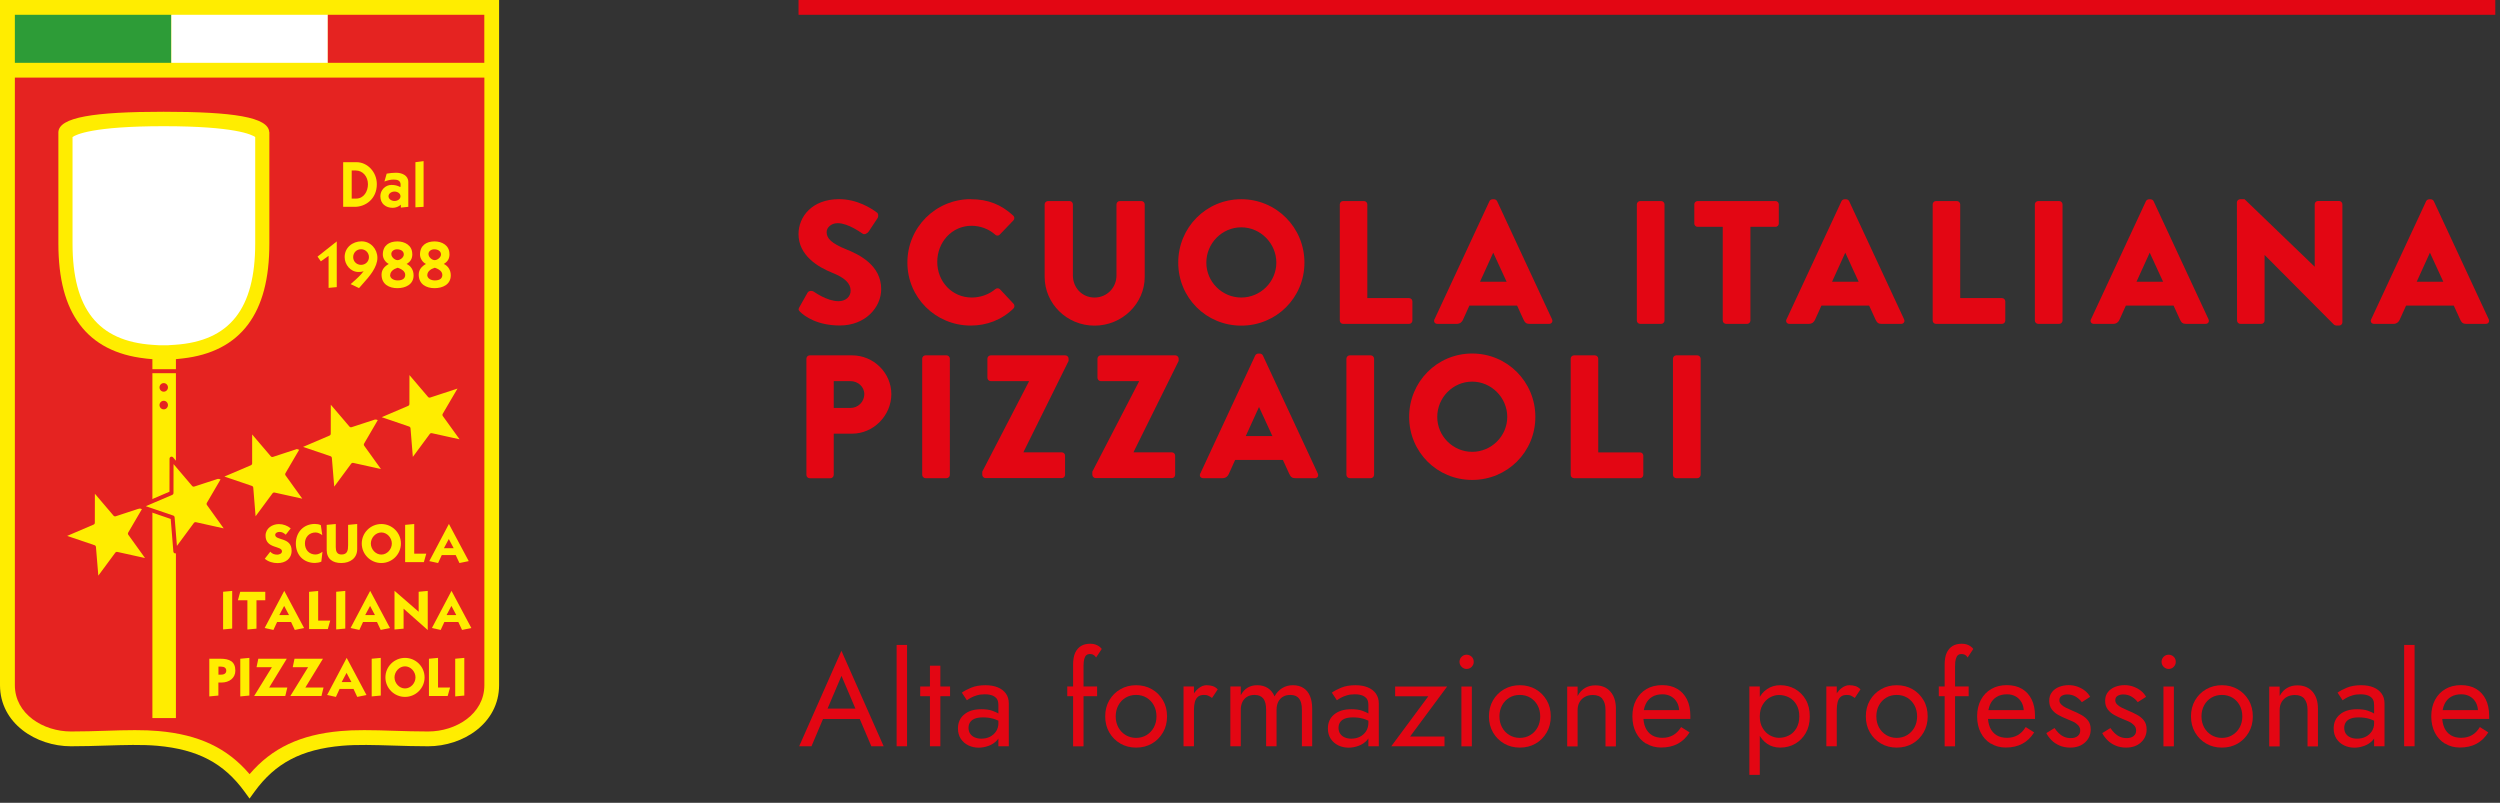 <svg xmlns="http://www.w3.org/2000/svg" width="355" height="114" viewBox="0 0 355 114" fill="none"><rect x="0" y="0" width="355" height="114" fill="#333333" stroke="none"/><g clip-path="url(#clip0_140_111)"><path d="M35.43 113.39L34.72 112.41C31.77 108.36 28.07 106.41 22.33 105.9C20.14 105.71 17.68 105.79 15.07 105.87C13.47 105.92 11.82 105.97 10.07 105.97C5.12 105.97 0 102.72 0 97.29V0H70.87V97.29C70.87 102.72 65.75 105.97 60.8 105.97C59.05 105.97 57.4 105.92 55.8 105.87C53.2 105.79 50.74 105.71 48.54 105.9C42.8 106.41 39.1 108.35 36.15 112.41L35.44 113.39H35.43Z" fill="#FFED00"></path><path d="M113.51 43.62L114.68 41.55C114.88 41.23 115.35 41.28 115.53 41.4C115.63 41.45 117.42 42.77 119.07 42.77C120.07 42.77 120.79 42.15 120.79 41.27C120.79 40.22 119.92 39.43 118.22 38.75C116.08 37.9 113.39 36.23 113.39 33.24C113.39 30.77 115.31 28.28 119.15 28.28C121.74 28.28 123.74 29.6 124.48 30.15C124.78 30.32 124.73 30.77 124.63 30.95L123.36 32.87C123.19 33.14 122.74 33.37 122.51 33.19C122.29 33.07 120.47 31.69 118.95 31.69C118.05 31.69 117.38 32.29 117.38 32.96C117.38 33.88 118.13 34.58 120.1 35.38C122.04 36.15 125.13 37.67 125.13 41.06C125.13 43.63 122.91 46.22 119.25 46.22C116.01 46.22 114.22 44.87 113.64 44.3C113.39 44.05 113.32 43.95 113.52 43.6L113.51 43.62Z" fill="#E30613"></path><path d="M137.84 28.29C140.33 28.29 142.18 29.06 143.87 30.61C144.09 30.81 144.09 31.11 143.89 31.31L141.95 33.33C141.78 33.5 141.5 33.5 141.33 33.33C140.41 32.51 139.19 32.06 137.97 32.06C135.15 32.06 133.09 34.4 133.09 37.19C133.09 39.98 135.18 42.25 138 42.25C139.17 42.25 140.44 41.83 141.34 41.05C141.51 40.9 141.84 40.9 141.99 41.07L143.93 43.14C144.1 43.31 144.08 43.64 143.91 43.81C142.22 45.45 140.07 46.23 137.85 46.23C132.87 46.23 128.85 42.27 128.85 37.28C128.85 32.29 132.86 28.28 137.85 28.28L137.84 28.29Z" fill="#E30613"></path><path d="M148.34 29.02C148.34 28.77 148.56 28.55 148.81 28.55H151.88C152.15 28.55 152.35 28.77 152.35 29.02V39.11C152.35 40.85 153.65 42.25 155.42 42.25C157.19 42.25 158.54 40.85 158.54 39.11V29.02C158.54 28.77 158.74 28.55 159.01 28.55H162.08C162.33 28.55 162.55 28.77 162.55 29.02V39.31C162.55 43.1 159.36 46.24 155.42 46.24C151.48 46.24 148.34 43.1 148.34 39.31V29.02Z" fill="#E30613"></path><path d="M176.26 28.29C181.24 28.29 185.23 32.3 185.23 37.29C185.23 42.28 181.24 46.24 176.26 46.24C171.28 46.24 167.31 42.28 167.31 37.29C167.31 32.3 171.27 28.29 176.26 28.29ZM176.26 42.25C179 42.25 181.24 40.01 181.24 37.29C181.24 34.57 179 32.28 176.26 32.28C173.52 32.28 171.3 34.55 171.3 37.29C171.3 40.03 173.54 42.25 176.26 42.25Z" fill="#E30613"></path><path d="M190.25 29.02C190.25 28.77 190.45 28.55 190.72 28.55H193.69C193.94 28.55 194.16 28.77 194.16 29.02V42.33H200.09C200.36 42.33 200.56 42.55 200.56 42.8V45.52C200.56 45.77 200.36 45.99 200.09 45.99H190.72C190.45 45.99 190.25 45.77 190.25 45.52V29.02Z" fill="#E30613"></path><path d="M203.7 45.34L211.5 28.57C211.57 28.42 211.75 28.3 211.92 28.3H212.17C212.34 28.3 212.52 28.42 212.59 28.57L220.39 45.34C220.54 45.66 220.34 45.99 219.97 45.99H217.2C216.75 45.99 216.55 45.84 216.33 45.37L215.43 43.4H208.65L207.75 45.39C207.63 45.69 207.35 45.99 206.85 45.99H204.11C203.74 45.99 203.54 45.67 203.69 45.34H203.7ZM213.94 40.01L212.05 35.9H212.03L210.16 40.01H213.95H213.94Z" fill="#E30613"></path><path d="M232.43 29.02C232.43 28.77 232.65 28.55 232.9 28.55H235.89C236.14 28.55 236.36 28.77 236.36 29.02V45.52C236.36 45.77 236.14 45.99 235.89 45.99H232.9C232.65 45.99 232.43 45.77 232.43 45.52V29.02Z" fill="#E30613"></path><path d="M244.62 32.21H241.06C240.79 32.21 240.59 31.99 240.59 31.74V29.02C240.59 28.77 240.79 28.55 241.06 28.55H252.12C252.39 28.55 252.59 28.77 252.59 29.02V31.74C252.59 31.99 252.39 32.21 252.12 32.21H248.56V45.52C248.56 45.77 248.34 45.99 248.09 45.99H245.1C244.85 45.99 244.63 45.77 244.63 45.52V32.21H244.62Z" fill="#E30613"></path><path d="M253.69 45.34L261.49 28.57C261.56 28.42 261.74 28.3 261.91 28.3H262.16C262.33 28.3 262.51 28.42 262.58 28.57L270.38 45.34C270.53 45.66 270.33 45.99 269.96 45.99H267.19C266.74 45.99 266.54 45.84 266.32 45.37L265.42 43.4H258.64L257.74 45.39C257.62 45.69 257.34 45.99 256.84 45.99H254.1C253.73 45.99 253.53 45.67 253.68 45.34H253.69ZM263.93 40.01L262.04 35.9H262.02L260.15 40.01H263.94H263.93Z" fill="#E30613"></path><path d="M274.44 29.02C274.44 28.77 274.64 28.55 274.91 28.55H277.88C278.13 28.55 278.35 28.77 278.35 29.02V42.33H284.28C284.55 42.33 284.75 42.55 284.75 42.8V45.52C284.75 45.77 284.55 45.99 284.28 45.99H274.91C274.64 45.99 274.44 45.77 274.44 45.52V29.02Z" fill="#E30613"></path><path d="M288.95 29.02C288.95 28.77 289.17 28.55 289.42 28.55H292.41C292.66 28.55 292.88 28.77 292.88 29.02V45.52C292.88 45.77 292.66 45.99 292.41 45.99H289.42C289.17 45.99 288.95 45.77 288.95 45.52V29.02Z" fill="#E30613"></path><path d="M296.92 45.34L304.72 28.57C304.79 28.42 304.97 28.3 305.14 28.3H305.39C305.56 28.3 305.74 28.42 305.81 28.57L313.61 45.34C313.76 45.66 313.56 45.99 313.19 45.99H310.42C309.97 45.99 309.77 45.84 309.55 45.37L308.65 43.4H301.87L300.97 45.39C300.85 45.69 300.57 45.99 300.07 45.99H297.33C296.96 45.99 296.76 45.67 296.91 45.34H296.92ZM307.16 40.01L305.27 35.9H305.25L303.38 40.01H307.17H307.16Z" fill="#E30613"></path><path d="M317.64 28.74C317.64 28.49 317.86 28.29 318.11 28.29H318.73L328.67 37.86H328.69V29.01C328.69 28.76 328.89 28.54 329.16 28.54H332.15C332.4 28.54 332.62 28.76 332.62 29.01V45.78C332.62 46.03 332.4 46.23 332.15 46.23H331.75C331.68 46.23 331.48 46.16 331.43 46.11L321.59 36.22H321.57V45.52C321.57 45.77 321.37 45.99 321.1 45.99H318.13C317.88 45.99 317.66 45.77 317.66 45.52L317.64 28.75V28.74Z" fill="#E30613"></path><path d="M336.71 45.34L344.51 28.57C344.58 28.42 344.76 28.3 344.93 28.3H345.18C345.35 28.3 345.53 28.42 345.6 28.57L353.4 45.34C353.55 45.66 353.35 45.99 352.98 45.99H350.21C349.76 45.99 349.56 45.84 349.34 45.37L348.44 43.4H341.66L340.76 45.39C340.64 45.69 340.36 45.99 339.86 45.99H337.12C336.75 45.99 336.55 45.67 336.7 45.34H336.71ZM346.95 40.01L345.06 35.9H345.04L343.17 40.01H346.96H346.95Z" fill="#E30613"></path><path d="M114.51 50.93C114.51 50.68 114.71 50.46 114.98 50.46H120.99C124.06 50.46 126.57 52.95 126.57 55.97C126.57 58.99 124.05 61.58 121.01 61.58H118.39V67.44C118.39 67.69 118.17 67.91 117.92 67.91H114.98C114.71 67.91 114.51 67.69 114.51 67.44V50.94V50.93ZM120.76 57.93C121.83 57.93 122.73 57.08 122.73 55.96C122.73 54.91 121.83 54.12 120.76 54.12H118.39V57.93H120.76Z" fill="#E30613"></path><path d="M130.95 50.93C130.95 50.68 131.17 50.46 131.42 50.46H134.41C134.66 50.46 134.88 50.68 134.88 50.93V67.43C134.88 67.68 134.66 67.9 134.41 67.9H131.42C131.17 67.9 130.95 67.68 130.95 67.43V50.93Z" fill="#E30613"></path><path d="M139.48 66.98L146.11 54.17V54.12H140.68C140.43 54.12 140.21 53.9 140.21 53.65V50.93C140.21 50.68 140.43 50.46 140.68 50.46H151.27C151.52 50.46 151.74 50.68 151.74 50.93V51.25L145.34 64.18V64.23H150.77C151.04 64.23 151.24 64.45 151.24 64.7V67.42C151.24 67.67 151.04 67.89 150.77 67.89H139.95C139.7 67.89 139.48 67.67 139.48 67.42V66.97V66.98Z" fill="#E30613"></path><path d="M155.11 66.98L161.74 54.17V54.12H156.31C156.06 54.12 155.84 53.9 155.84 53.65V50.93C155.84 50.68 156.06 50.46 156.31 50.46H166.9C167.15 50.46 167.37 50.68 167.37 50.93V51.25L160.97 64.18V64.23H166.4C166.67 64.23 166.87 64.45 166.87 64.7V67.42C166.87 67.67 166.67 67.89 166.4 67.89H155.58C155.33 67.89 155.11 67.67 155.11 67.42V66.97V66.98Z" fill="#E30613"></path><path d="M170.44 67.25L178.24 50.48C178.31 50.33 178.49 50.21 178.66 50.21H178.91C179.08 50.21 179.26 50.33 179.33 50.48L187.13 67.25C187.28 67.57 187.08 67.9 186.71 67.9H183.94C183.49 67.9 183.29 67.75 183.07 67.28L182.17 65.31H175.39L174.49 67.3C174.37 67.6 174.09 67.9 173.59 67.9H170.85C170.48 67.9 170.28 67.58 170.43 67.25H170.44ZM180.68 61.92L178.79 57.81H178.77L176.9 61.92H180.69H180.68Z" fill="#E30613"></path><path d="M191.19 50.93C191.19 50.68 191.41 50.46 191.66 50.46H194.65C194.9 50.46 195.12 50.68 195.12 50.93V67.43C195.12 67.68 194.9 67.9 194.65 67.9H191.66C191.41 67.9 191.19 67.68 191.19 67.43V50.93Z" fill="#E30613"></path><path d="M209.05 50.2C214.03 50.2 218.02 54.21 218.02 59.2C218.02 64.19 214.03 68.15 209.05 68.15C204.07 68.15 200.1 64.19 200.1 59.2C200.1 54.21 204.06 50.2 209.05 50.2ZM209.05 64.16C211.79 64.16 214.03 61.92 214.03 59.2C214.03 56.48 211.79 54.19 209.05 54.19C206.31 54.19 204.09 56.46 204.09 59.2C204.09 61.94 206.33 64.16 209.05 64.16Z" fill="#E30613"></path><path d="M223.04 50.93C223.04 50.68 223.24 50.46 223.51 50.46H226.48C226.73 50.46 226.95 50.68 226.95 50.93V64.24H232.88C233.15 64.24 233.35 64.46 233.35 64.71V67.43C233.35 67.68 233.15 67.9 232.88 67.9H223.51C223.24 67.9 223.04 67.68 223.04 67.43V50.93Z" fill="#E30613"></path><path d="M237.56 50.93C237.56 50.68 237.78 50.46 238.03 50.46H241.02C241.27 50.46 241.49 50.68 241.49 50.93V67.43C241.49 67.68 241.27 67.9 241.02 67.9H238.03C237.78 67.9 237.56 67.68 237.56 67.43V50.93Z" fill="#E30613"></path><path d="M117.3 101.1L117.15 101.43L115.23 105.97H113.48L119.48 92.41L125.48 105.97H123.73L121.85 101.54L121.7 101.17L119.49 95.97L117.31 101.1H117.3ZM116.65 100.62H122.37L122.92 102.1H116.09L116.64 100.62H116.65Z" fill="#E30613"></path><path d="M128.8 91.58V105.97H127.32V91.58H128.8Z" fill="#E30613"></path><path d="M134.91 97.48V98.86H130.67V97.48H134.91ZM133.53 94.53V105.97H132.05V94.53H133.53Z" fill="#E30613"></path><path d="M137.76 104.18C137.91 104.41 138.13 104.59 138.41 104.71C138.69 104.83 139 104.89 139.36 104.89C139.82 104.89 140.22 104.8 140.59 104.61C140.95 104.43 141.24 104.16 141.46 103.83C141.67 103.49 141.78 103.1 141.78 102.66L142.07 103.77C142.07 104.31 141.91 104.76 141.58 105.12C141.25 105.48 140.85 105.74 140.38 105.91C139.91 106.08 139.44 106.17 138.97 106.17C138.45 106.17 137.97 106.06 137.52 105.85C137.07 105.63 136.71 105.32 136.44 104.92C136.17 104.51 136.03 104.02 136.03 103.44C136.03 102.62 136.32 101.95 136.91 101.46C137.49 100.96 138.31 100.71 139.35 100.71C139.96 100.71 140.48 100.78 140.89 100.92C141.3 101.06 141.63 101.22 141.88 101.4C142.13 101.58 142.29 101.72 142.38 101.83V102.7C141.95 102.41 141.51 102.19 141.05 102.06C140.59 101.93 140.11 101.87 139.59 101.87C139.11 101.87 138.72 101.93 138.42 102.05C138.12 102.17 137.89 102.34 137.75 102.57C137.6 102.79 137.53 103.06 137.53 103.36C137.53 103.66 137.61 103.96 137.76 104.19V104.18ZM136.59 98.35C136.91 98.12 137.35 97.88 137.91 97.65C138.47 97.42 139.14 97.3 139.93 97.3C140.59 97.3 141.18 97.4 141.67 97.6C142.17 97.8 142.56 98.1 142.83 98.48C143.11 98.86 143.25 99.33 143.25 99.88V105.97H141.77V100.08C141.77 99.79 141.72 99.54 141.62 99.35C141.52 99.16 141.38 99.01 141.2 98.9C141.02 98.79 140.82 98.71 140.58 98.66C140.35 98.61 140.1 98.59 139.84 98.59C139.42 98.59 139.04 98.64 138.71 98.74C138.37 98.84 138.09 98.96 137.85 99.09C137.62 99.23 137.43 99.34 137.3 99.44L136.58 98.35H136.59Z" fill="#E30613"></path><path d="M155.79 97.48V98.86H151.55V97.48H155.79ZM155.21 92.95C155.04 92.9 154.89 92.87 154.74 92.87C154.56 92.87 154.4 92.92 154.27 93.03C154.14 93.13 154.04 93.31 153.97 93.56C153.9 93.81 153.86 94.13 153.86 94.54V105.98H152.38V94.36C152.38 93.68 152.48 93.13 152.67 92.7C152.87 92.27 153.15 91.95 153.51 91.73C153.87 91.51 154.31 91.41 154.83 91.41C155.1 91.41 155.34 91.45 155.55 91.52C155.76 91.59 155.94 91.69 156.09 91.8C156.24 91.91 156.36 92.03 156.45 92.15L155.64 93.37C155.52 93.16 155.37 93.03 155.21 92.97V92.95Z" fill="#E30613"></path><path d="M157.52 99.44C157.91 98.78 158.43 98.25 159.1 97.87C159.76 97.49 160.51 97.3 161.33 97.3C162.15 97.3 162.91 97.49 163.57 97.87C164.23 98.25 164.75 98.77 165.14 99.44C165.53 100.1 165.72 100.87 165.72 101.73C165.72 102.59 165.53 103.34 165.14 104.01C164.75 104.68 164.23 105.21 163.57 105.59C162.91 105.97 162.16 106.16 161.33 106.16C160.5 106.16 159.76 105.97 159.1 105.59C158.44 105.21 157.91 104.68 157.52 104.01C157.13 103.34 156.94 102.58 156.94 101.73C156.94 100.88 157.13 100.11 157.52 99.44ZM158.81 103.3C159.06 103.76 159.41 104.11 159.84 104.38C160.28 104.64 160.77 104.78 161.32 104.78C161.87 104.78 162.37 104.65 162.81 104.38C163.25 104.11 163.59 103.76 163.84 103.3C164.09 102.84 164.22 102.32 164.22 101.73C164.22 101.14 164.09 100.61 163.84 100.15C163.59 99.69 163.24 99.33 162.81 99.07C162.37 98.81 161.88 98.68 161.32 98.68C160.76 98.68 160.27 98.81 159.84 99.07C159.4 99.33 159.06 99.69 158.81 100.15C158.56 100.61 158.43 101.14 158.43 101.73C158.43 102.32 158.56 102.84 158.81 103.3Z" fill="#E30613"></path><path d="M169.54 105.97H168.06V97.48H169.54V105.97ZM171.57 98.78C171.41 98.71 171.21 98.68 170.96 98.68C170.59 98.68 170.3 98.77 170.09 98.96C169.88 99.15 169.74 99.4 169.66 99.72C169.58 100.04 169.54 100.4 169.54 100.81H168.88C168.88 100.13 169 99.53 169.24 99.01C169.48 98.49 169.79 98.07 170.17 97.76C170.55 97.45 170.94 97.3 171.33 97.3C171.64 97.3 171.92 97.34 172.19 97.42C172.45 97.5 172.7 97.66 172.92 97.89L172.11 99.11C171.91 98.96 171.73 98.86 171.57 98.79V98.78Z" fill="#E30613"></path><path d="M186.35 105.97H184.87V100.8C184.87 100.07 184.74 99.54 184.47 99.2C184.21 98.86 183.8 98.68 183.24 98.68C182.83 98.68 182.48 98.76 182.19 98.93C181.9 99.1 181.67 99.34 181.51 99.66C181.35 99.98 181.27 100.36 181.27 100.8V105.97H179.79V100.8C179.79 100.07 179.66 99.54 179.39 99.2C179.12 98.86 178.72 98.68 178.16 98.68C177.75 98.68 177.4 98.76 177.11 98.93C176.82 99.1 176.59 99.34 176.43 99.66C176.27 99.98 176.19 100.36 176.19 100.8V105.97H174.71V97.48H176.19V98.72C176.45 98.24 176.77 97.88 177.16 97.65C177.55 97.42 178 97.3 178.53 97.3C179.12 97.3 179.63 97.44 180.05 97.72C180.47 98 180.78 98.39 180.98 98.89C181.27 98.36 181.64 97.97 182.09 97.7C182.54 97.43 183.04 97.3 183.6 97.3C184.16 97.3 184.67 97.43 185.08 97.69C185.49 97.95 185.8 98.33 186.01 98.82C186.22 99.31 186.33 99.92 186.33 100.62V105.97H186.35Z" fill="#E30613"></path><path d="M190.3 104.18C190.45 104.41 190.67 104.59 190.94 104.71C191.22 104.83 191.53 104.89 191.89 104.89C192.35 104.89 192.75 104.8 193.12 104.61C193.48 104.43 193.77 104.16 193.99 103.83C194.2 103.49 194.31 103.1 194.31 102.66L194.6 103.77C194.6 104.31 194.44 104.76 194.11 105.12C193.78 105.48 193.38 105.74 192.91 105.91C192.44 106.08 191.97 106.17 191.5 106.17C190.98 106.17 190.5 106.06 190.05 105.85C189.6 105.63 189.24 105.32 188.97 104.92C188.7 104.51 188.56 104.02 188.56 103.44C188.56 102.62 188.85 101.95 189.44 101.46C190.03 100.97 190.84 100.71 191.89 100.71C192.5 100.71 193.02 100.78 193.43 100.92C193.84 101.06 194.17 101.22 194.42 101.4C194.67 101.58 194.83 101.72 194.92 101.83V102.7C194.49 102.41 194.05 102.19 193.59 102.06C193.13 101.93 192.65 101.87 192.13 101.87C191.65 101.87 191.26 101.93 190.96 102.05C190.66 102.17 190.43 102.34 190.29 102.57C190.14 102.79 190.07 103.06 190.07 103.36C190.07 103.66 190.15 103.96 190.3 104.19V104.18ZM189.13 98.35C189.45 98.12 189.89 97.88 190.45 97.65C191.01 97.42 191.68 97.3 192.47 97.3C193.14 97.3 193.72 97.4 194.21 97.6C194.71 97.8 195.1 98.1 195.37 98.48C195.64 98.86 195.79 99.33 195.79 99.88V105.97H194.31V100.08C194.31 99.79 194.26 99.54 194.16 99.35C194.06 99.16 193.92 99.01 193.74 98.9C193.56 98.79 193.36 98.71 193.12 98.66C192.89 98.61 192.64 98.59 192.38 98.59C191.96 98.59 191.58 98.64 191.25 98.74C190.91 98.84 190.63 98.96 190.39 99.09C190.16 99.23 189.97 99.34 189.84 99.44L189.12 98.35H189.13Z" fill="#E30613"></path><path d="M198.11 98.87V97.49H205.49L200.23 104.59H205.12V105.97H197.56L202.82 98.87H198.11Z" fill="#E30613"></path><path d="M207.55 93.26C207.75 93.06 207.99 92.97 208.26 92.97C208.54 92.97 208.78 93.07 208.98 93.26C209.18 93.46 209.27 93.7 209.27 93.98C209.27 94.26 209.17 94.49 208.98 94.69C208.78 94.89 208.54 94.99 208.26 94.99C207.98 94.99 207.75 94.89 207.55 94.69C207.35 94.49 207.25 94.25 207.25 93.98C207.25 93.71 207.35 93.46 207.55 93.26ZM209 97.49V105.98H207.52V97.49H209Z" fill="#E30613"></path><path d="M212.01 99.44C212.4 98.78 212.92 98.25 213.59 97.87C214.26 97.49 215 97.3 215.82 97.3C216.64 97.3 217.4 97.49 218.06 97.87C218.72 98.25 219.24 98.77 219.63 99.44C220.02 100.1 220.21 100.87 220.21 101.73C220.21 102.59 220.02 103.34 219.63 104.01C219.24 104.68 218.72 105.21 218.06 105.59C217.4 105.97 216.65 106.16 215.82 106.16C214.99 106.16 214.25 105.97 213.59 105.59C212.93 105.21 212.4 104.68 212.01 104.01C211.62 103.34 211.43 102.58 211.43 101.73C211.43 100.88 211.62 100.11 212.01 99.44ZM213.3 103.3C213.55 103.76 213.9 104.11 214.33 104.38C214.77 104.64 215.26 104.78 215.81 104.78C216.36 104.78 216.86 104.65 217.3 104.38C217.74 104.12 218.08 103.76 218.33 103.3C218.58 102.84 218.71 102.32 218.71 101.73C218.71 101.14 218.58 100.61 218.33 100.15C218.08 99.69 217.73 99.33 217.3 99.07C216.86 98.81 216.37 98.68 215.81 98.68C215.25 98.68 214.76 98.81 214.33 99.07C213.89 99.33 213.55 99.69 213.3 100.15C213.05 100.61 212.92 101.14 212.92 101.73C212.92 102.32 213.05 102.84 213.3 103.3Z" fill="#E30613"></path><path d="M227.53 99.22C227.22 98.86 226.77 98.69 226.18 98.69C225.75 98.69 225.37 98.78 225.05 98.96C224.72 99.14 224.47 99.39 224.29 99.71C224.11 100.03 224.02 100.4 224.02 100.82V105.99H222.54V97.5H224.02V98.83C224.3 98.31 224.66 97.93 225.08 97.69C225.51 97.44 225.99 97.32 226.55 97.32C227.45 97.32 228.16 97.62 228.68 98.21C229.2 98.8 229.46 99.62 229.46 100.64V105.99H227.98V100.82C227.98 100.12 227.83 99.59 227.52 99.23L227.53 99.22Z" fill="#E30613"></path><path d="M233.73 105.59C233.12 105.21 232.65 104.7 232.31 104.03C231.97 103.36 231.8 102.6 231.8 101.72C231.8 100.84 231.97 100.06 232.33 99.39C232.68 98.73 233.17 98.21 233.81 97.84C234.44 97.47 235.18 97.29 236.02 97.29C236.86 97.29 237.57 97.46 238.17 97.82C238.77 98.17 239.22 98.67 239.55 99.32C239.87 99.97 240.03 100.75 240.03 101.64C240.03 101.73 240.03 101.82 240.03 101.91C240.03 102 240.03 102.06 240.03 102.09H232.78V100.84H238.87L238.28 101.69C238.32 101.63 238.35 101.53 238.39 101.4C238.43 101.27 238.45 101.16 238.45 101.08C238.45 100.58 238.35 100.14 238.15 99.77C237.95 99.4 237.67 99.11 237.31 98.9C236.95 98.69 236.53 98.59 236.06 98.59C235.49 98.59 235.01 98.71 234.61 98.95C234.21 99.19 233.9 99.53 233.69 99.98C233.47 100.43 233.36 100.98 233.35 101.63C233.35 102.3 233.45 102.86 233.66 103.33C233.87 103.8 234.18 104.15 234.58 104.4C234.99 104.65 235.48 104.77 236.06 104.77C236.64 104.77 237.15 104.64 237.59 104.39C238.03 104.14 238.41 103.75 238.72 103.24L239.92 104C239.48 104.71 238.92 105.25 238.25 105.61C237.58 105.97 236.79 106.15 235.88 106.15C235.09 106.15 234.39 105.96 233.79 105.59H233.73Z" fill="#E30613"></path><path d="M248.41 110.03V97.48H249.89V110.03H248.41ZM256.42 104.09C256.04 104.75 255.53 105.26 254.9 105.62C254.27 105.98 253.56 106.16 252.79 106.16C252.09 106.16 251.47 105.98 250.94 105.62C250.41 105.26 249.99 104.75 249.68 104.09C249.38 103.43 249.23 102.64 249.23 101.73C249.23 100.82 249.38 100.02 249.68 99.36C249.98 98.7 250.4 98.19 250.94 97.84C251.48 97.48 252.09 97.3 252.79 97.3C253.57 97.3 254.27 97.48 254.9 97.84C255.53 98.2 256.04 98.7 256.42 99.36C256.8 100.02 256.99 100.81 256.99 101.73C256.99 102.65 256.8 103.43 256.42 104.09ZM255.1 100.07C254.84 99.61 254.48 99.27 254.05 99.04C253.61 98.81 253.13 98.69 252.6 98.69C252.17 98.69 251.75 98.81 251.33 99.04C250.91 99.27 250.57 99.62 250.3 100.07C250.03 100.53 249.89 101.08 249.89 101.73C249.89 102.38 250.02 102.94 250.3 103.39C250.57 103.85 250.91 104.19 251.33 104.42C251.75 104.65 252.17 104.77 252.6 104.77C253.13 104.77 253.61 104.65 254.05 104.42C254.49 104.19 254.84 103.84 255.1 103.39C255.36 102.94 255.5 102.38 255.5 101.73C255.5 101.08 255.37 100.52 255.1 100.07Z" fill="#E30613"></path><path d="M260.82 105.97H259.34V97.48H260.82V105.97ZM262.85 98.78C262.69 98.71 262.49 98.68 262.24 98.68C261.87 98.68 261.58 98.77 261.37 98.96C261.16 99.14 261.02 99.4 260.94 99.72C260.86 100.04 260.82 100.4 260.82 100.81H260.15C260.15 100.13 260.27 99.53 260.51 99.01C260.75 98.49 261.06 98.07 261.44 97.76C261.82 97.45 262.21 97.3 262.6 97.3C262.91 97.3 263.19 97.34 263.46 97.42C263.72 97.5 263.97 97.66 264.19 97.89L263.38 99.11C263.18 98.96 263 98.86 262.84 98.79L262.85 98.78Z" fill="#E30613"></path><path d="M265.53 99.44C265.92 98.78 266.44 98.25 267.11 97.87C267.77 97.49 268.52 97.3 269.34 97.3C270.16 97.3 270.92 97.49 271.58 97.87C272.24 98.25 272.76 98.77 273.15 99.44C273.54 100.1 273.73 100.87 273.73 101.73C273.73 102.59 273.54 103.34 273.15 104.01C272.76 104.68 272.24 105.21 271.58 105.59C270.92 105.97 270.17 106.16 269.34 106.16C268.51 106.16 267.77 105.97 267.11 105.59C266.45 105.21 265.92 104.68 265.53 104.01C265.14 103.34 264.95 102.58 264.95 101.73C264.95 100.88 265.14 100.11 265.53 99.44ZM266.82 103.3C267.07 103.76 267.42 104.11 267.85 104.38C268.29 104.64 268.78 104.78 269.33 104.78C269.88 104.78 270.38 104.65 270.82 104.38C271.26 104.11 271.6 103.76 271.85 103.3C272.1 102.84 272.23 102.32 272.23 101.73C272.23 101.14 272.1 100.61 271.85 100.15C271.6 99.69 271.25 99.33 270.82 99.07C270.38 98.81 269.89 98.68 269.33 98.68C268.77 98.68 268.28 98.81 267.85 99.07C267.41 99.33 267.07 99.69 266.82 100.15C266.57 100.61 266.44 101.14 266.44 101.73C266.44 102.32 266.57 102.84 266.82 103.3Z" fill="#E30613"></path><path d="M279.55 97.48V98.86H275.31V97.48H279.55ZM278.97 92.95C278.8 92.9 278.65 92.87 278.5 92.87C278.32 92.87 278.16 92.92 278.03 93.03C277.9 93.14 277.8 93.31 277.73 93.56C277.66 93.81 277.62 94.13 277.62 94.54V105.98H276.14V94.36C276.14 93.68 276.24 93.13 276.43 92.7C276.63 92.27 276.91 91.95 277.27 91.73C277.63 91.51 278.07 91.41 278.59 91.41C278.86 91.41 279.1 91.45 279.31 91.52C279.52 91.59 279.7 91.69 279.85 91.8C280 91.91 280.12 92.03 280.21 92.15L279.4 93.37C279.28 93.16 279.13 93.03 278.97 92.97V92.95Z" fill="#E30613"></path><path d="M282.68 105.59C282.07 105.21 281.6 104.7 281.26 104.03C280.92 103.36 280.75 102.6 280.75 101.72C280.75 100.84 280.93 100.06 281.28 99.39C281.63 98.73 282.12 98.21 282.76 97.84C283.39 97.47 284.13 97.29 284.97 97.29C285.81 97.29 286.52 97.46 287.12 97.82C287.72 98.17 288.17 98.67 288.49 99.32C288.81 99.97 288.97 100.75 288.97 101.64C288.97 101.73 288.97 101.82 288.97 101.91C288.97 102 288.97 102.06 288.97 102.09H281.72V100.84H287.81L287.22 101.69C287.26 101.63 287.29 101.53 287.33 101.4C287.37 101.27 287.38 101.16 287.38 101.08C287.38 100.58 287.28 100.14 287.08 99.77C286.88 99.4 286.6 99.11 286.24 98.9C285.88 98.69 285.47 98.59 284.99 98.59C284.42 98.59 283.94 98.71 283.54 98.95C283.14 99.19 282.83 99.53 282.62 99.98C282.41 100.43 282.29 100.98 282.28 101.63C282.28 102.3 282.38 102.86 282.59 103.33C282.8 103.8 283.11 104.15 283.51 104.4C283.92 104.65 284.41 104.77 284.99 104.77C285.57 104.77 286.08 104.64 286.52 104.39C286.96 104.14 287.34 103.75 287.65 103.24L288.85 104C288.41 104.71 287.85 105.25 287.18 105.61C286.51 105.97 285.72 106.15 284.81 106.15C284.02 106.15 283.32 105.96 282.72 105.59H282.68Z" fill="#E30613"></path><path d="M292.32 104.09C292.54 104.31 292.8 104.49 293.09 104.62C293.38 104.75 293.7 104.81 294.04 104.81C294.46 104.81 294.79 104.72 295.03 104.52C295.27 104.33 295.39 104.07 295.39 103.74C295.39 103.45 295.3 103.2 295.1 102.99C294.91 102.79 294.67 102.61 294.37 102.47C294.07 102.33 293.76 102.2 293.43 102.07C293.06 101.92 292.69 101.75 292.31 101.54C291.93 101.34 291.62 101.07 291.37 100.75C291.12 100.42 290.99 100.02 290.99 99.52C290.99 99.02 291.12 98.6 291.39 98.27C291.65 97.94 292 97.69 292.42 97.53C292.84 97.37 293.28 97.29 293.74 97.29C294.2 97.29 294.62 97.36 295.02 97.51C295.42 97.66 295.77 97.85 296.08 98.1C296.39 98.35 296.63 98.63 296.8 98.95L295.62 99.71C295.39 99.39 295.09 99.13 294.74 98.92C294.39 98.71 293.99 98.61 293.55 98.61C293.24 98.61 292.98 98.68 292.76 98.81C292.54 98.95 292.43 99.15 292.43 99.44C292.43 99.66 292.52 99.86 292.69 100.03C292.86 100.2 293.08 100.36 293.35 100.49C293.62 100.62 293.9 100.75 294.2 100.88C294.69 101.08 295.14 101.29 295.55 101.52C295.96 101.75 296.28 102.02 296.52 102.34C296.76 102.66 296.88 103.07 296.88 103.58C296.88 104.32 296.61 104.93 296.08 105.42C295.55 105.91 294.84 106.16 293.97 106.16C293.4 106.16 292.89 106.06 292.44 105.86C291.98 105.66 291.6 105.4 291.29 105.08C290.98 104.76 290.74 104.43 290.58 104.1L291.74 103.38C291.91 103.64 292.11 103.88 292.33 104.1L292.32 104.09Z" fill="#E30613"></path><path d="M300.26 104.09C300.48 104.31 300.74 104.49 301.03 104.62C301.32 104.75 301.64 104.81 301.98 104.81C302.4 104.81 302.73 104.72 302.97 104.52C303.21 104.33 303.33 104.07 303.33 103.74C303.33 103.45 303.24 103.2 303.04 102.99C302.85 102.79 302.61 102.61 302.31 102.47C302.01 102.33 301.7 102.2 301.37 102.07C301 101.92 300.63 101.75 300.25 101.54C299.87 101.34 299.56 101.07 299.31 100.75C299.06 100.42 298.93 100.02 298.93 99.52C298.93 99.02 299.06 98.6 299.33 98.27C299.59 97.94 299.94 97.69 300.36 97.53C300.78 97.37 301.22 97.29 301.68 97.29C302.14 97.29 302.56 97.36 302.96 97.51C303.36 97.66 303.71 97.85 304.02 98.1C304.33 98.35 304.57 98.63 304.74 98.95L303.56 99.71C303.33 99.39 303.03 99.13 302.68 98.92C302.33 98.71 301.93 98.61 301.49 98.61C301.18 98.61 300.92 98.68 300.7 98.81C300.48 98.95 300.37 99.15 300.37 99.44C300.37 99.66 300.46 99.86 300.63 100.03C300.8 100.2 301.02 100.36 301.29 100.49C301.56 100.62 301.84 100.75 302.14 100.88C302.63 101.08 303.08 101.29 303.49 101.52C303.9 101.75 304.22 102.02 304.46 102.34C304.7 102.66 304.82 103.07 304.82 103.58C304.82 104.32 304.55 104.93 304.02 105.42C303.49 105.91 302.78 106.16 301.91 106.16C301.34 106.16 300.83 106.06 300.38 105.86C299.92 105.66 299.54 105.4 299.23 105.08C298.92 104.76 298.68 104.43 298.52 104.1L299.68 103.38C299.85 103.64 300.05 103.88 300.27 104.1L300.26 104.09Z" fill="#E30613"></path><path d="M307.24 93.26C307.44 93.06 307.68 92.97 307.95 92.97C308.22 92.97 308.47 93.07 308.67 93.26C308.87 93.46 308.96 93.7 308.96 93.98C308.96 94.26 308.86 94.49 308.67 94.69C308.47 94.89 308.23 94.99 307.95 94.99C307.67 94.99 307.44 94.89 307.24 94.69C307.04 94.49 306.94 94.25 306.94 93.98C306.94 93.71 307.04 93.46 307.24 93.26ZM308.69 97.49V105.98H307.21V97.49H308.69Z" fill="#E30613"></path><path d="M311.7 99.44C312.09 98.78 312.61 98.25 313.28 97.87C313.95 97.49 314.69 97.3 315.51 97.3C316.33 97.3 317.09 97.49 317.75 97.87C318.41 98.25 318.93 98.77 319.32 99.44C319.71 100.1 319.9 100.87 319.9 101.73C319.9 102.59 319.71 103.34 319.32 104.01C318.93 104.68 318.41 105.21 317.75 105.59C317.09 105.97 316.35 106.16 315.51 106.16C314.67 106.16 313.94 105.97 313.28 105.59C312.62 105.21 312.09 104.68 311.7 104.01C311.31 103.34 311.12 102.58 311.12 101.73C311.12 100.88 311.31 100.11 311.7 99.44ZM312.99 103.3C313.24 103.76 313.59 104.11 314.02 104.38C314.46 104.64 314.95 104.78 315.51 104.78C316.07 104.78 316.56 104.65 317 104.38C317.44 104.11 317.78 103.76 318.03 103.3C318.28 102.84 318.41 102.32 318.41 101.73C318.41 101.14 318.28 100.61 318.03 100.15C317.78 99.69 317.43 99.33 317 99.07C316.56 98.81 316.07 98.68 315.51 98.68C314.95 98.68 314.46 98.81 314.02 99.07C313.58 99.33 313.24 99.69 312.99 100.15C312.74 100.61 312.61 101.14 312.61 101.73C312.61 102.32 312.74 102.84 312.99 103.3Z" fill="#E30613"></path><path d="M327.22 99.22C326.91 98.86 326.46 98.69 325.87 98.69C325.44 98.69 325.06 98.78 324.74 98.96C324.41 99.14 324.16 99.39 323.98 99.71C323.8 100.03 323.71 100.4 323.71 100.82V105.99H322.23V97.5H323.71V98.83C323.99 98.31 324.35 97.93 324.77 97.69C325.2 97.44 325.68 97.32 326.24 97.32C327.14 97.32 327.85 97.62 328.37 98.21C328.89 98.8 329.15 99.62 329.15 100.64V105.99H327.67V100.82C327.67 100.12 327.52 99.59 327.21 99.23L327.22 99.22Z" fill="#E30613"></path><path d="M333.11 104.18C333.26 104.41 333.48 104.59 333.76 104.71C334.04 104.83 334.35 104.89 334.71 104.89C335.17 104.89 335.57 104.8 335.94 104.61C336.3 104.43 336.59 104.16 336.81 103.83C337.02 103.49 337.13 103.1 337.13 102.66L337.42 103.77C337.42 104.31 337.26 104.76 336.93 105.12C336.6 105.48 336.2 105.74 335.73 105.91C335.26 106.08 334.79 106.17 334.32 106.17C333.8 106.17 333.32 106.06 332.87 105.85C332.42 105.63 332.06 105.32 331.79 104.92C331.52 104.51 331.38 104.02 331.38 103.44C331.38 102.62 331.67 101.95 332.26 101.46C332.84 100.96 333.66 100.71 334.7 100.71C335.32 100.71 335.83 100.78 336.24 100.92C336.65 101.06 336.98 101.22 337.23 101.4C337.48 101.58 337.64 101.72 337.73 101.83V102.7C337.3 102.41 336.86 102.19 336.4 102.06C335.94 101.93 335.46 101.87 334.94 101.87C334.46 101.87 334.07 101.93 333.77 102.05C333.47 102.17 333.24 102.34 333.1 102.57C332.96 102.8 332.88 103.06 332.88 103.36C332.88 103.66 332.96 103.96 333.11 104.19V104.18ZM331.94 98.35C332.26 98.12 332.7 97.88 333.26 97.65C333.82 97.42 334.49 97.3 335.28 97.3C335.94 97.3 336.53 97.4 337.02 97.6C337.52 97.8 337.9 98.1 338.18 98.48C338.46 98.86 338.6 99.33 338.6 99.88V105.97H337.12V100.08C337.12 99.79 337.07 99.54 336.97 99.35C336.87 99.16 336.73 99.01 336.55 98.9C336.37 98.79 336.17 98.71 335.93 98.66C335.7 98.61 335.45 98.59 335.19 98.59C334.77 98.59 334.39 98.64 334.06 98.74C333.72 98.84 333.44 98.96 333.2 99.09C332.97 99.23 332.78 99.34 332.65 99.44L331.93 98.35H331.94Z" fill="#E30613"></path><path d="M342.87 91.58V105.97H341.39V91.58H342.87Z" fill="#E30613"></path><path d="M347.17 105.59C346.56 105.21 346.09 104.7 345.75 104.03C345.41 103.36 345.24 102.6 345.24 101.72C345.24 100.84 345.42 100.06 345.77 99.39C346.12 98.73 346.61 98.21 347.25 97.84C347.88 97.47 348.62 97.29 349.46 97.29C350.3 97.29 351.01 97.46 351.61 97.82C352.21 98.18 352.66 98.67 352.98 99.32C353.3 99.97 353.46 100.75 353.46 101.64C353.46 101.73 353.46 101.82 353.46 101.91C353.46 102 353.46 102.06 353.46 102.09H346.21V100.84H352.3L351.71 101.69C351.75 101.63 351.78 101.53 351.82 101.4C351.86 101.27 351.88 101.16 351.88 101.08C351.88 100.58 351.78 100.14 351.58 99.77C351.38 99.4 351.1 99.11 350.74 98.9C350.38 98.69 349.97 98.59 349.49 98.59C348.92 98.59 348.44 98.71 348.04 98.95C347.64 99.19 347.33 99.53 347.12 99.98C346.91 100.43 346.79 100.98 346.78 101.63C346.78 102.3 346.89 102.86 347.09 103.33C347.3 103.8 347.61 104.15 348.01 104.4C348.42 104.65 348.91 104.77 349.49 104.77C350.07 104.77 350.58 104.64 351.02 104.39C351.46 104.14 351.84 103.75 352.14 103.24L353.34 104C352.9 104.71 352.34 105.25 351.67 105.61C351 105.97 350.21 106.15 349.3 106.15C348.51 106.15 347.81 105.96 347.21 105.59H347.17Z" fill="#E30613"></path><path d="M354.33 0H113.39V2.1H354.33V0Z" fill="#E30613"></path><path d="M35.43 109.92C32.27 106.21 28.22 104.31 22.51 103.81C21.53 103.72 20.43 103.68 19.16 103.68C17.82 103.68 16.45 103.72 15.01 103.77C13.42 103.82 11.79 103.87 10.08 103.87C6.16 103.87 2.11 101.41 2.11 97.29V11.02H68.78V97.29C68.78 101.41 64.73 103.87 60.81 103.87C59.1 103.87 57.47 103.82 55.89 103.77C54.43 103.72 53.06 103.68 51.72 103.68C50.38 103.68 49.34 103.72 48.37 103.81C42.66 104.31 38.61 106.22 35.45 109.92H35.43Z" fill="#E52321"></path><path d="M38.23 18.76C38.13 16.63 33.09 15.87 23.24 15.87C13.39 15.87 8.35 16.64 8.29 18.78V34.56C8.29 39.59 9.28 43.36 11.33 46.09C13.38 48.83 16.5 50.44 20.62 50.9C20.62 50.9 21.03 50.96 21.64 51V101.97H24.98V51C25.55 50.95 25.92 50.9 25.92 50.9C30.04 50.44 33.16 48.82 35.21 46.09C37.25 43.36 38.25 39.59 38.25 34.56V18.76H38.23Z" fill="#FFED00"></path><path d="M23.91 49.02L24.85 48.96C32.62 48.43 36.24 43.86 36.24 34.57V19.46C35.75 19.11 33.33 17.92 23.25 17.92C13.17 17.92 10.79 19.11 10.3 19.46V34.58C10.3 43.87 13.92 48.45 21.69 48.97L22.63 49.03H23.92L23.91 49.02Z" fill="white"></path><path d="M23.25 55.62C23.581 55.62 23.85 55.347 23.85 55.01C23.85 54.673 23.581 54.4 23.25 54.4C22.919 54.4 22.65 54.673 22.65 55.01C22.65 55.347 22.919 55.62 23.25 55.62Z" fill="#E52321"></path><path d="M23.25 58.13C23.581 58.13 23.85 57.857 23.85 57.52C23.85 57.183 23.581 56.91 23.25 56.91C22.919 56.91 22.65 57.183 22.65 57.52C22.65 57.857 22.919 58.13 23.25 58.13Z" fill="#E52321"></path><path d="M13.34 77.69L8.74 76.13L13.18 74.23L13.19 69.34L16.34 73.04L20.93 71.53L18.45 75.77L21.26 79.68L16.6 78.65L13.74 82.52L13.34 77.69Z" fill="#FFED00" stroke="#E52321" stroke-width="0.57" stroke-linecap="round" stroke-linejoin="round"></path><path d="M24.51 73.48L19.91 71.91L24.35 70.01L24.36 65.13L27.5 68.82L32.09 67.32L29.62 71.55L32.43 75.47L27.76 74.43L24.9 78.3L24.51 73.48Z" fill="#FFED00" stroke="#E52321" stroke-width="0.57" stroke-linecap="round" stroke-linejoin="round"></path><path d="M35.68 69.27L31.07 67.7L35.52 65.8V60.92L38.67 64.61L43.26 63.1L40.78 67.34L43.59 71.25L38.93 70.22L36.07 74.09L35.68 69.27Z" fill="#FFED00" stroke="#E52321" stroke-width="0.57" stroke-linecap="round" stroke-linejoin="round"></path><path d="M46.84 65.05L42.24 63.49L46.68 61.59L46.69 56.7L49.84 60.39L54.42 58.89L51.95 63.13L54.76 67.04L50.1 66.01L47.24 69.88L46.84 65.05Z" fill="#FFED00" stroke="#E52321" stroke-width="0.57" stroke-linecap="round" stroke-linejoin="round"></path><path d="M58.01 60.84L53.41 59.27L57.85 57.37L57.86 52.49L61 56.18L65.59 54.67L63.11 58.91L65.93 62.82L61.26 61.79L58.4 65.66L58.01 60.84Z" fill="#FFED00" stroke="#E52321" stroke-width="0.57" stroke-linecap="round" stroke-linejoin="round"></path><path d="M21.62 52.71H24.97" stroke="#E52321" stroke-width="0.57" stroke-linecap="round" stroke-linejoin="round"></path><path d="M32.97 83.91V89.26L31.68 89.38V84.03L32.97 83.91Z" fill="#FFED00"></path><path d="M33.78 85.24L34.11 84.04H37.67V85.24H36.42V89.27L35.13 89.39V85.24H33.79H33.78Z" fill="#FFED00"></path><path d="M40.37 83.91L43.18 89.18L41.86 89.45L41.33 88.32H39.35L38.83 89.45L37.58 89.18L40.36 83.91H40.38H40.37ZM39.66 87.34H41.04L40.35 86.04L39.66 87.34Z" fill="#FFED00"></path><path d="M43.89 89.33V84.04L45.18 83.92V88.13H46.89L46.55 89.33H43.89Z" fill="#FFED00"></path><path d="M49.03 83.91V89.26L47.74 89.38V84.03L49.03 83.91Z" fill="#FFED00"></path><path d="M52.57 83.91L55.38 89.18L54.06 89.45L53.53 88.32H51.55L51.03 89.45L49.78 89.18L52.56 83.91H52.58H52.57ZM51.86 87.34H53.24L52.55 86.04L51.86 87.34Z" fill="#FFED00"></path><path d="M60.72 89.45L57.31 86.43V89.27L56.02 89.39V83.91H56.04L59.45 86.87V84.03L60.74 83.91V89.45H60.73H60.72Z" fill="#FFED00"></path><path d="M64.12 83.91L66.93 89.18L65.61 89.45L65.08 88.32H63.1L62.58 89.45L61.33 89.18L64.11 83.91H64.13H64.12ZM63.41 87.34H64.79L64.1 86.04L63.41 87.34Z" fill="#FFED00"></path><path d="M40.58 75.93C40.28 75.67 40.06 75.53 39.65 75.53C39.42 75.53 39.08 75.67 39.08 75.95C39.08 76.79 41.41 76.24 41.41 78.19C41.41 79.38 40.5 79.96 39.41 79.96C38.76 79.96 38.09 79.77 37.6 79.34L38.38 78.34C38.62 78.63 38.97 78.76 39.36 78.76C39.63 78.76 40.04 78.63 40.04 78.29C40.04 77.46 37.71 77.96 37.71 76.06C37.71 75.01 38.67 74.42 39.61 74.42C40.21 74.42 40.82 74.64 41.28 75.03L40.57 75.94L40.58 75.93Z" fill="#FFED00"></path><path d="M45.76 75.99C45.48 75.79 45.16 75.61 44.81 75.61C43.93 75.61 43.3 76.25 43.3 77.16C43.3 78.07 43.89 78.74 44.81 78.74C45.16 78.74 45.52 78.55 45.79 78.35L45.63 79.75C45.42 79.87 44.95 79.94 44.72 79.94C43.13 79.94 42.01 78.83 42.01 77.19C42.01 75.55 43.13 74.4 44.71 74.4C45 74.4 45.3 74.45 45.56 74.57L45.76 75.98V75.99Z" fill="#FFED00"></path><path d="M50.72 77.99C50.72 79.22 49.77 79.95 48.46 79.95C47.24 79.95 46.39 79.37 46.39 78.08V74.53L47.68 74.41V77.71C47.68 78.27 47.84 78.74 48.49 78.74C49.33 78.74 49.43 78.15 49.43 77.42V74.53L50.72 74.41V77.99Z" fill="#FFED00"></path><path d="M56.93 77.18C56.93 78.72 55.67 79.95 54.15 79.95C52.63 79.95 51.37 78.72 51.37 77.18C51.37 75.64 52.63 74.41 54.15 74.41C55.67 74.41 56.93 75.64 56.93 77.18ZM52.66 77.18C52.66 77.99 53.33 78.75 54.15 78.75C54.97 78.75 55.64 77.99 55.64 77.18C55.64 76.37 54.97 75.61 54.15 75.61C53.33 75.61 52.66 76.37 52.66 77.18Z" fill="#FFED00"></path><path d="M57.53 79.82V74.53L58.82 74.41V78.62H60.53L60.19 79.82H57.53Z" fill="#FFED00"></path><path d="M63.75 74.41L66.56 79.68L65.24 79.95L64.71 78.82H62.73L62.21 79.95L60.96 79.68L63.74 74.41H63.75ZM63.04 77.84H64.42L63.73 76.54L63.04 77.84Z" fill="#FFED00"></path><path d="M29.73 93.54H31.3C32.59 93.54 33.42 93.93 33.42 95.24C33.42 96.28 32.55 96.92 31.47 96.92H31.01V98.77L29.72 98.89V93.54H29.73ZM31.02 95.8H31.39C31.87 95.8 32.13 95.59 32.13 95.23C32.13 94.87 31.87 94.66 31.39 94.66H31.02V95.8Z" fill="#FFED00"></path><path d="M35.41 93.42V98.77L34.12 98.89V93.54L35.41 93.42Z" fill="#FFED00"></path><path d="M36.43 94.74L36.68 93.54H40.72L38.22 97.63H40.8L40.51 98.83H36.09L38.61 94.74H36.44H36.43Z" fill="#FFED00"></path><path d="M41.57 94.74L41.82 93.54H45.86L43.36 97.63H45.94L45.65 98.83H41.23L43.75 94.74H41.58H41.57Z" fill="#FFED00"></path><path d="M49.23 93.42L52.04 98.69L50.73 98.96L50.2 97.83H48.22L47.7 98.96L46.45 98.69L49.23 93.42ZM48.52 96.85H49.9L49.21 95.55L48.52 96.85Z" fill="#FFED00"></path><path d="M54.07 93.42V98.77L52.78 98.89V93.54L54.07 93.42Z" fill="#FFED00"></path><path d="M60.29 96.19C60.29 97.73 59.03 98.96 57.51 98.96C55.99 98.96 54.73 97.73 54.73 96.19C54.73 94.65 55.99 93.42 57.51 93.42C59.03 93.42 60.29 94.65 60.29 96.19ZM56.02 96.19C56.02 97 56.69 97.76 57.51 97.76C58.33 97.76 59 97 59 96.19C59 95.38 58.33 94.62 57.51 94.62C56.69 94.62 56.02 95.38 56.02 96.19Z" fill="#FFED00"></path><path d="M60.91 98.83V93.54L62.2 93.42V97.63H63.91L63.57 98.83H60.91Z" fill="#FFED00"></path><path d="M65.93 93.42V98.77L64.64 98.89V93.54L65.93 93.42Z" fill="#FFED00"></path><path d="M48.73 23.03H50.63C52.17 23.03 53.51 24.42 53.51 26.15C53.51 28.28 51.87 29.37 50.39 29.37H48.73V23.03ZM50.57 28.2C51.67 28.2 52.25 27.16 52.25 26.16C52.25 25.08 51.52 24.21 50.52 24.21H49.94V28.2H50.58H50.57Z" fill="#FFED00"></path><path d="M54.9 24.66C55.34 24.58 55.79 24.53 56.24 24.53C57.07 24.53 57.98 24.9 57.98 25.85V29.37L56.92 29.48V29.07C56.6 29.35 56.19 29.51 55.76 29.51C54.78 29.51 54.01 28.93 54.01 27.86C54.01 27.01 54.71 26.26 55.58 26.26C56.08 26.26 56.41 26.34 56.86 26.57C56.86 26.47 56.89 26.38 56.89 26.26C56.89 25.62 56.43 25.5 55.9 25.5C55.44 25.5 55.01 25.61 54.59 25.78L54.91 24.65L54.9 24.66ZM56.02 28.54C56.43 28.54 56.87 28.29 56.87 27.87C56.87 27.45 56.43 27.2 56.02 27.2C55.61 27.2 55.17 27.46 55.17 27.87C55.17 28.28 55.61 28.54 56.02 28.54Z" fill="#FFED00"></path><path d="M58.99 29.45V23.03L60.15 22.88V29.37L58.99 29.44V29.45Z" fill="#FFED00"></path><path d="M45.56 37.11L45.09 36.44L47.82 34.28V40.77L46.66 40.88V36.33L45.56 37.11Z" fill="#FFED00"></path><path d="M49.79 40.35L50.21 39.97C50.72 39.53 51.23 39.05 51.62 38.53V38.51C51.4 38.6 51.16 38.62 50.91 38.62C49.75 38.62 48.94 37.56 48.94 36.5C48.94 35.16 50.05 34.27 51.34 34.27C52.63 34.27 53.59 35.36 53.59 36.61C53.59 37.92 52.51 39.2 51.57 40.24L50.98 40.91L49.8 40.35H49.79ZM51.27 35.39C50.63 35.39 50.15 35.89 50.15 36.51C50.15 37.13 50.64 37.61 51.27 37.61C51.9 37.61 52.39 37.13 52.39 36.51C52.39 35.89 51.9 35.39 51.27 35.39Z" fill="#FFED00"></path><path d="M58.55 36.06C58.55 36.73 58.31 37.14 57.74 37.48C58.37 37.78 58.73 38.37 58.73 39.1C58.73 40.42 57.55 40.92 56.43 40.92C55.24 40.92 54.18 40.36 54.18 38.99C54.18 38.28 54.63 37.8 55.21 37.48C54.74 37.27 54.36 36.69 54.36 36.15C54.36 34.86 55.25 34.28 56.43 34.28C57.49 34.28 58.54 34.85 58.54 36.05L58.55 36.06ZM55.39 39.04C55.39 39.54 55.91 39.82 56.46 39.82C57.2 39.82 57.54 39.51 57.54 39.04C57.54 38.52 57.02 38.22 56.67 38.09L56.47 38.02L56.39 38.05C55.94 38.18 55.41 38.54 55.41 39.05L55.39 39.04ZM55.57 36.09C55.57 36.51 56.06 36.94 56.45 36.94C56.84 36.94 57.34 36.54 57.34 36.14C57.34 35.6 56.83 35.4 56.37 35.4C55.97 35.4 55.56 35.65 55.56 36.09H55.57Z" fill="#FFED00"></path><path d="M63.83 36.06C63.83 36.73 63.59 37.14 63.02 37.48C63.65 37.78 64.01 38.37 64.01 39.1C64.01 40.42 62.83 40.92 61.71 40.92C60.52 40.92 59.46 40.36 59.46 38.99C59.46 38.28 59.91 37.8 60.49 37.48C60.02 37.27 59.64 36.69 59.64 36.15C59.64 34.86 60.53 34.28 61.71 34.28C62.77 34.28 63.82 34.85 63.82 36.05L63.83 36.06ZM60.67 39.04C60.67 39.54 61.19 39.82 61.74 39.82C62.48 39.82 62.81 39.51 62.81 39.04C62.81 38.52 62.29 38.22 61.94 38.09L61.74 38.02L61.66 38.05C61.21 38.18 60.68 38.54 60.68 39.05L60.67 39.04ZM60.85 36.09C60.85 36.51 61.34 36.94 61.73 36.94C62.12 36.94 62.62 36.54 62.62 36.14C62.62 35.6 62.11 35.4 61.65 35.4C61.25 35.4 60.84 35.65 60.84 36.09H60.85Z" fill="#FFED00"></path><path d="M24.33 2.1H2.11V8.92H24.33V2.1Z" fill="#2D9C37"></path><path d="M46.55 2.1H24.33V8.92H46.55V2.1Z" fill="white"></path><path d="M68.77 2.1H46.55V8.92H68.77V2.1Z" fill="#E52321"></path></g><defs><clipPath id="clip0_140_111"><rect width="354.33" height="113.39" fill="white"></rect></clipPath></defs></svg>